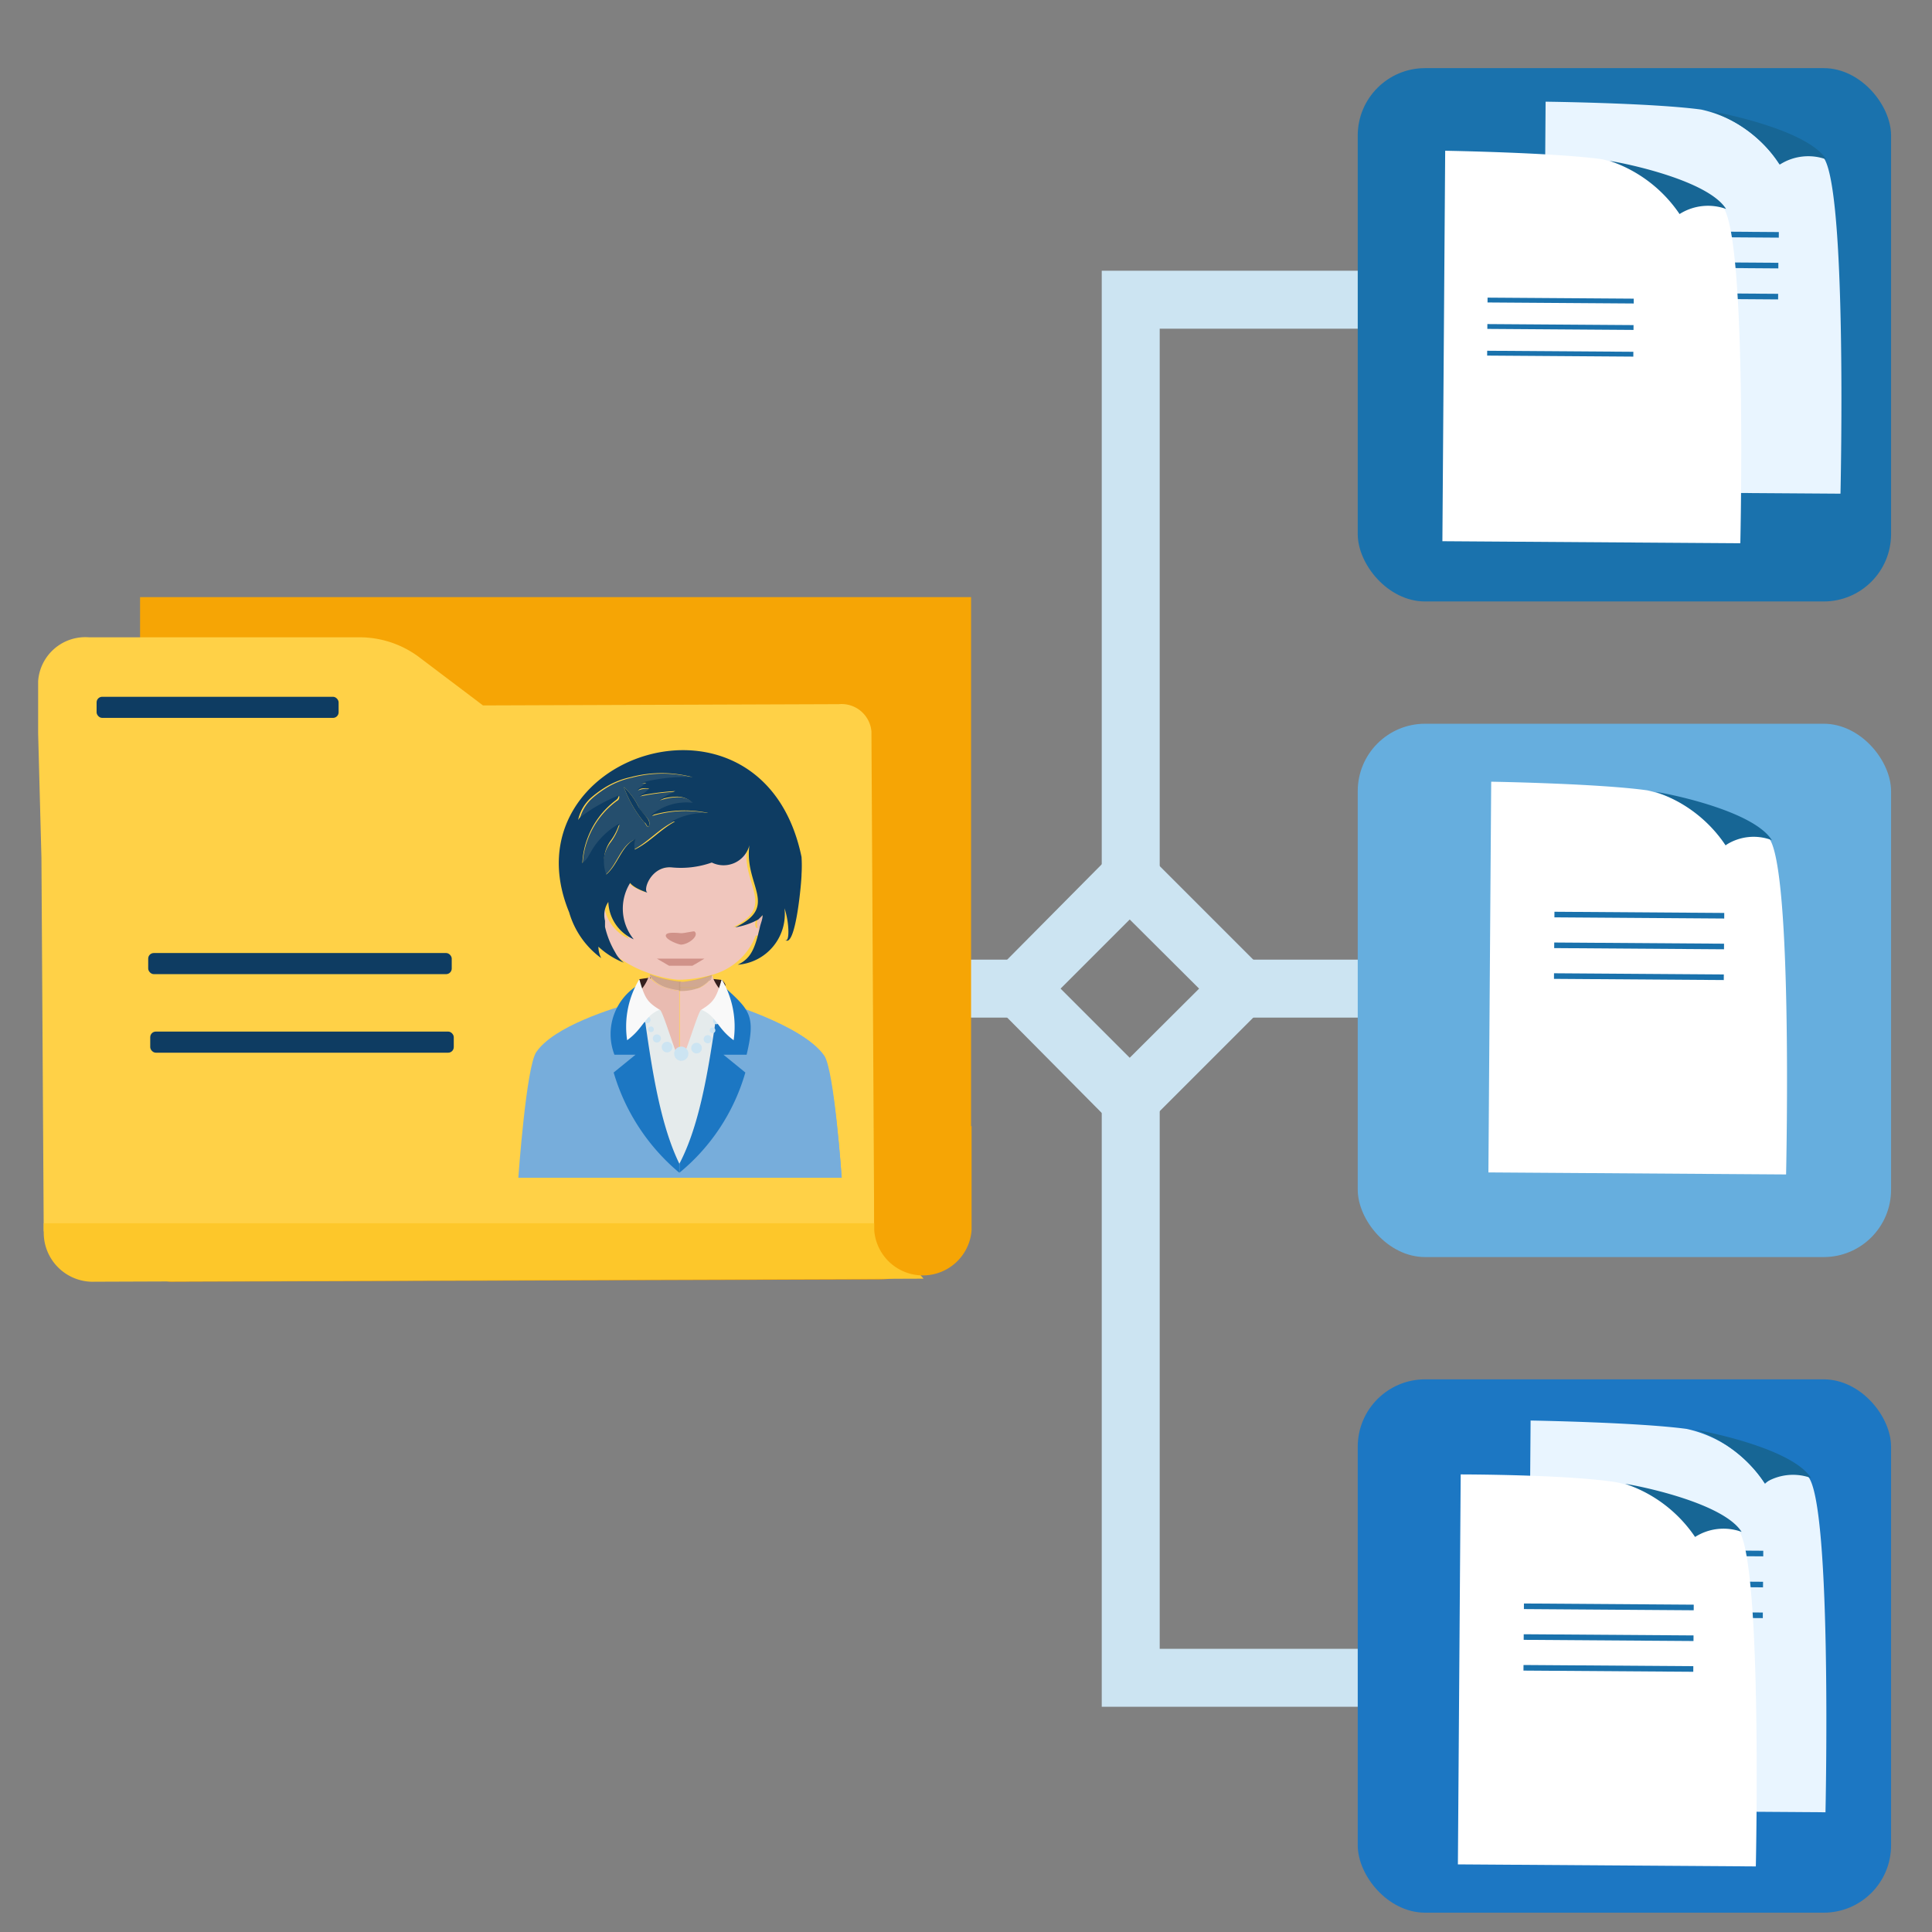 <svg xmlns="http://www.w3.org/2000/svg" xmlns:xlink="http://www.w3.org/1999/xlink" viewBox="0 0 76 76"><rect x="0" y="0" width="76" height="76" fill="#808080" stroke="none"/><defs><clipPath id="a"><rect width="76" height="76" style="fill:none"></rect></clipPath></defs><g style="isolation:isolate"><g style="clip-path:url(#a)"><polygon points="53.52 10.65 53.52 12.93 45.62 12.93 45.62 34.55 43.34 34.55 43.34 10.65 53.52 10.65" style="fill:#cce4f2"></polygon><polygon points="53.52 64.86 53.52 67.14 43.34 67.14 43.34 43.23 45.62 43.23 45.62 64.86 53.52 64.86" style="fill:#cce4f2"></polygon><path d="M50.44,38.89l-6,6-5.95-6,5.95-6Zm-6,2.72,2.73-2.72-2.73-2.72-2.72,2.72Z" style="fill:#cce4f2"></path><rect x="48.82" y="37.75" width="4.7" height="2.28" style="fill:#cce4f2"></rect><rect x="35.45" y="37.75" width="4.7" height="2.28" style="fill:#cce4f2"></rect><rect x="53.41" y="28.47" width="20.98" height="20.98" rx="2.65" style="fill:#66aede"></rect><path d="M58.55,46.12l11.71.08s.3-13.12-.81-13.33a1.58,1.58,0,0,0-1.57.38,4.85,4.85,0,0,0-3.08-2.16c-1.93-.27-6.14-.34-6.14-.34Z" style="fill:#fff"></path><path d="M65.13,31.15c.72.11,3.87.78,4.57,1.9a2,2,0,0,0-1.82.2A5.38,5.38,0,0,0,65.13,31.15Z" style="fill:#176695"></path><rect x="61.15" y="35.88" width="6.68" height="0.22" transform="translate(0.25 -0.44) rotate(0.4)" style="fill:#1a72ad"></rect><rect x="61.14" y="37.09" width="6.68" height="0.22" transform="translate(0.26 -0.44) rotate(0.4)" style="fill:#1a72ad"></rect><rect x="61.13" y="38.3" width="6.68" height="0.22" transform="translate(0.27 -0.44) rotate(0.4)" style="fill:#1a72ad"></rect><rect x="53.41" y="2.68" width="20.98" height="20.98" rx="2.65" style="fill:#1a72ad"></rect><path d="M60.69,19.34l11.71.08s.3-13.11-.81-13.33A1.58,1.58,0,0,0,70,6.47a4.89,4.89,0,0,0-3.08-2.16C65,4.05,60.8,4,60.8,4Z" style="fill:#e9f5ff"></path><path d="M67.27,4.37c.72.12,3.87.79,4.57,1.9a2.07,2.07,0,0,0-1.82.2A5.38,5.38,0,0,0,67.27,4.37Z" style="fill:#176695"></path><rect x="63.29" y="9.1" width="6.68" height="0.22" transform="translate(0.07 -0.46) rotate(0.4)" style="fill:#1a72ad"></rect><rect x="63.28" y="10.31" width="6.68" height="0.22" transform="translate(0.07 -0.46) rotate(0.4)" style="fill:#1a72ad"></rect><rect x="63.27" y="11.53" width="6.68" height="0.22" transform="translate(0.08 -0.46) rotate(0.4)" style="fill:#1a72ad"></rect><path d="M56.74,21.29l11.72.08s.3-13.11-.82-13.32a1.56,1.56,0,0,0-1.57.37A4.86,4.86,0,0,0,63,6.26c-1.93-.26-6.15-.33-6.15-.33Z" style="fill:#fff"></path><path d="M63.32,6.33c.72.11,3.88.78,4.58,1.89a2.09,2.09,0,0,0-1.83.2A5.38,5.38,0,0,0,63.32,6.33Z" style="fill:#176695"></path><rect x="58.52" y="11.72" width="5.75" height="0.19" transform="translate(0.08 -0.42) rotate(0.4)" style="fill:#1a72ad"></rect><rect x="58.51" y="12.76" width="5.75" height="0.19" transform="translate(0.09 -0.42) rotate(0.4)" style="fill:#1a72ad"></rect><rect x="58.5" y="13.81" width="5.75" height="0.19" transform="translate(0.1 -0.42) rotate(0.4)" style="fill:#1a72ad"></rect><rect x="53.41" y="54.26" width="20.98" height="20.98" rx="2.65" style="fill:#1c77c3"></rect><path d="M60.09,71.21l11.72.08S72.1,58.18,71,58a1.56,1.56,0,0,0-1.57.37,4.89,4.89,0,0,0-3.08-2.16c-1.93-.26-6.14-.33-6.14-.33Z" style="fill:#e9f5ff"></path><path d="M66.67,56.24c.72.12,3.87.79,4.57,1.9a2.07,2.07,0,0,0-1.82.2A5.43,5.43,0,0,0,66.67,56.24Z" style="fill:#176695"></path><rect x="62.69" y="60.97" width="6.68" height="0.22" transform="translate(0.42 -0.45) rotate(0.4)" style="fill:#1a72ad"></rect><rect x="62.68" y="62.19" width="6.68" height="0.22" transform="translate(0.43 -0.45) rotate(0.4)" style="fill:#1a72ad"></rect><rect x="62.67" y="63.4" width="6.68" height="0.22" transform="translate(0.44 -0.45) rotate(0.4)" style="fill:#1a72ad"></rect><path d="M57.35,73.34l11.72.08s.29-13.12-.82-13.33a1.59,1.59,0,0,0-1.57.37,4.86,4.86,0,0,0-3.08-2.15C61.67,58,57.46,58,57.46,58Z" style="fill:#fff"></path><path d="M63.93,58.37c.72.11,3.88.78,4.58,1.89a2.08,2.08,0,0,0-1.83.2A5.38,5.38,0,0,0,63.93,58.37Z" style="fill:#176695"></path><rect x="59.95" y="63.1" width="6.68" height="0.22" transform="translate(0.44 -0.44) rotate(0.4)" style="fill:#1a72ad"></rect><rect x="59.94" y="64.31" width="6.68" height="0.22" transform="translate(0.45 -0.44) rotate(0.4)" style="fill:#1a72ad"></rect><rect x="59.93" y="65.52" width="6.68" height="0.22" transform="translate(0.46 -0.44) rotate(0.4)" style="fill:#1a72ad"></rect><path d="M5.51,23.49l0,10.25.09,15.61a1.18,1.18,0,0,0,1.25,1.07l27.68-.09c2,0,3.68-1.32,3.67-2.93l0-23.91Z" style="fill:#f6a505"></path><rect x="21.91" y="28.28" width="10.6" height="0.36" transform="translate(0.2 -0.19) rotate(0.4)" style="fill:#fff"></rect><rect x="21.9" y="30.21" width="10.6" height="0.36" transform="translate(0.21 -0.19) rotate(0.4)" style="fill:#fff"></rect><rect x="14.77" y="28.4" width="10.6" height="0.36" transform="translate(0.2 -0.14) rotate(0.4)" style="fill:#fff"></rect><rect x="14.75" y="30.32" width="10.6" height="0.36" transform="translate(0.21 -0.14) rotate(0.4)" style="fill:#fff"></rect><rect x="14.74" y="32.25" width="10.6" height="0.36" transform="translate(0.22 -0.14) rotate(0.4)" style="fill:#fff"></rect><path d="M1.63,33.74l.09,14.7H34.39l-.11-19.67A1.18,1.18,0,0,0,33,27.7l-14,.05-2.54-1.92a3.91,3.91,0,0,0-2.35-.76l-10.61,0a1.86,1.86,0,0,0-2,1.73l0,2.05Z" style="fill:#ffd147"></path><path d="M1.72,48.12v.38a1.93,1.93,0,0,0,2,1.92l32.61-.12-1.89-2.18Z" style="fill:#fdc72a"></path><path d="M34.39,45.21v3.18a1.92,1.92,0,0,0,3.83,0v-4.1A7.59,7.59,0,0,1,34.39,45.21Z" style="fill:#f6a505"></path><rect x="5.83" y="37.49" width="11.94" height="0.83" rx="0.22" style="fill:#0e3c62"></rect><rect x="3.8" y="27.41" width="9.52" height="0.83" rx="0.22" style="fill:#0e3c62"></rect><rect x="5.91" y="40.58" width="11.94" height="0.83" rx="0.22" style="fill:#0e3c62"></rect><path d="M31,41.64l.2-.15H31A.83.83,0,0,0,31,41.64Z" style="fill:none"></path><path d="M22.44,41.49l.12.08s0-.06,0-.08Z" style="fill:none"></path><path d="M23.62,37.64h0S23.64,37.66,23.62,37.64Z" style="fill:none"></path><path d="M25.24,39.09c.11-.07.28-.54.37-.64l-.47.07h0S25.18,39,25.24,39.09Z" style="fill:#341f1e"></path><path d="M28.29,39.08c.06-.07.16-.22.23-.29s-.13-.24-.11-.24h0l-.54-.06A5.27,5.27,0,0,0,28.29,39.08Z" style="fill:#341f1e"></path><path d="M22.58,41.49s0,0,0,.08a5.91,5.91,0,0,0,.52.35v-.43Z" style="fill:#e9bbb1"></path><path d="M26.14,38.85a1.36,1.36,0,0,1-.6-.42s0,0,0-.08a1.64,1.64,0,0,1-.3.56,1.22,1.22,0,0,1-.3.26c.33.38.95,2.91,1.78,2.91l0-3.1A2.53,2.53,0,0,1,26.14,38.85Z" style="fill:#e9bbb1"></path><path d="M30.53,41.49c0,.16,0,.32,0,.46l.49-.31a.83.83,0,0,1,0-.15Z" style="fill:#f0c6bd"></path><path d="M28.32,38.92a1.73,1.73,0,0,1-.3-.52l0,.05a1.26,1.26,0,0,1-.51.41,1.81,1.81,0,0,1-.77.12l0,2.84c.55,0,1.2-2,1.88-2.64A1.48,1.48,0,0,1,28.32,38.92Z" style="fill:#f0c6bd"></path><path d="M28,38.4v-.06h0A.08.08,0,0,1,28,38.4Z" style="fill:#c49c80;opacity:0.7"></path><path d="M25.56,38.33v0Z" style="fill:#c49c80;opacity:0.7"></path><path d="M26.14,38.85h.62v-.21a4.65,4.65,0,0,1-1.19-.3v0s0,0,0,.08A1.36,1.36,0,0,0,26.14,38.85Z" style="fill:#e9bbb1"></path><path d="M26.14,38.85a2.53,2.53,0,0,0,.62.13v-.14Z" style="fill:#e9bbb1"></path><path d="M25.57,38.33v0s0,0,0,.08a1.36,1.36,0,0,0,.6.42,2.53,2.53,0,0,0,.62.13v-.35A4.65,4.65,0,0,1,25.57,38.33Z" style="fill:#c49c80;opacity:0.7"></path><path d="M26.92,38.63h-.16v.21c.24,0,.5,0,.77,0a1.26,1.26,0,0,0,.51-.41l0-.05a.08.08,0,0,0,0,0A6,6,0,0,1,26.92,38.63Z" style="fill:#f0c6bd"></path><path d="M27.53,38.86c-.27,0-.53,0-.77,0V39A1.81,1.81,0,0,0,27.53,38.86Z" style="fill:#f0c6bd"></path><path d="M28,38.45a1.33,1.33,0,0,1-.51.41,1.88,1.88,0,0,1-.78.12v-.36h.18A5.23,5.23,0,0,0,28,38.35l0,0Z" style="fill:#c49c80;opacity:0.7"></path><polygon points="30.87 35.77 30.87 35.77 30.87 35.76 30.87 35.77" style="fill:#f0c6bd"></polygon><path d="M28.81,32.65a1.26,1.26,0,0,1-.65,1.19A1,1,0,0,0,28.81,32.65Z" style="fill:#f0c6bd"></path><path d="M26.23,37.89h0Z" style="fill:#f0c6bd"></path><path d="M27.91,37.79h0a5,5,0,0,0,.13.55h0C27.93,37.91,27.93,38,27.91,37.79Z" style="fill:#f0c6bd"></path><path d="M25.68,37.81h0a4.43,4.43,0,0,1-.08.53h0A4.66,4.66,0,0,0,25.68,37.81Z" style="fill:#f0c6bd"></path><path d="M29.73,36.47a.34.34,0,0,1,0-.24s0,0,0-.06a2.68,2.68,0,0,1-.89.3c1.72-.84.32-1.64.54-3.22-.1.7-1-.34-1.54-.56-.42.18-.92,1.45-1.49,1.42-.8,0-1.15.93-.93,1-.5-.17-.7-.34-.74-.5a1.91,1.91,0,0,0,.07,2.32,1.65,1.65,0,0,1-1-1.47.86.86,0,0,0-.12.74v0a.42.42,0,0,1,0,.22,3.58,3.58,0,0,0,.4,1,4.38,4.38,0,0,0,1.41.83,4.66,4.66,0,0,0,1.21.29h.15A5.23,5.23,0,0,0,28,38.35h0a2.55,2.55,0,0,0,1.73-1.55l.1,0c0-.08,0-.17.05-.25S29.75,36.54,29.73,36.47Z" style="fill:#f0c6bd"></path><path d="M29.79,36.17s0,0,0,.06a.4.4,0,0,0,0,.24c0,.07.08.07.17.05S30,36.21,30,36Z" style="fill:#e9bbb1"></path><path d="M26.79,37.16h0c-.08,0-.59-.18-.6-.35s.46-.11.61-.1h0c.13,0,.49-.09.52-.07C27.52,36.81,27.09,37.15,26.79,37.16Z" style="fill:#d09289"></path><path d="M23.73,36.23l0,0c0,.08,0,.16,0,.24A.42.42,0,0,0,23.73,36.23Z" style="fill:#e9bbb1"></path><path d="M23.62,37.63h0S23.63,37.65,23.62,37.63Z" style="fill:#f6a71c"></path><path d="M25.33,34c-.11.08-.68.34-.6.66A3,3,0,0,1,25.33,34Z" style="fill:#f6a71c"></path><path d="M22.79,32.31a.16.16,0,0,0,0,.09Z" style="fill:#f6a71c"></path><path d="M22.79,32.31a.16.16,0,0,0,0,.09Z" style="fill:#fff;opacity:0.49;mix-blend-mode:screen"></path><path d="M25.65,32.1a2.16,2.16,0,0,1,1.65-.5.91.91,0,0,0-.65-.24,2.4,2.4,0,0,0-.7.13l.66-.35a10,10,0,0,0-1.44.19,1,1,0,0,0,.41-.29.84.84,0,0,0-.49.06l.38-.28a.59.59,0,0,0-.23,0,6.76,6.76,0,0,1,2.05-.23,4.77,4.77,0,0,0-2.43,0,3.22,3.22,0,0,0-1.08.45,4.29,4.29,0,0,0-.48.36,1.65,1.65,0,0,0-.51.88.4.4,0,0,1,.14-.15c.14-.11.28-.2.43-.3a7.37,7.37,0,0,1,1-.51c0,.07,0,.14-.1.19A3.3,3.3,0,0,0,23.13,33a3.11,3.11,0,0,0-.21,1,.84.84,0,0,0,.22-.24l.12-.21a2.93,2.93,0,0,1,1.11-1.1,2.22,2.22,0,0,1-.36.7,1.41,1.41,0,0,0-.21,1.28c.47-.39.6-1.14,1.15-1.4a.72.72,0,0,0-.1.43c.58-.28,1-.79,1.58-1.1A2.72,2.72,0,0,1,27.91,32,4.55,4.55,0,0,0,25.65,32.1Zm-.14.43h0c-.08,0-.1-.12-.16-.17a4.73,4.73,0,0,1-.81-1.4,2.61,2.61,0,0,1,.58.78c0,.08.37.44.4.53A.27.27,0,0,1,25.51,32.53Z" style="fill:#254e6d"></path><path d="M24.73,34.63c.05.15.25.32.75.49-.22-.08.13-1.06.93-1A3.64,3.64,0,0,0,28,33.93s0,0,0,0a1.05,1.05,0,0,0,1.48-.68c-.22,1.58,1.2,2.39-.56,3.23a2.8,2.8,0,0,0,.91-.31L30,36c0,.17-.08.33-.11.48l-.06.25c-.17.66-.34,1-.81,1.22a2,2,0,0,0,1.84-2.22h0c.2.58.21,1.45,0,1.22.44.49.68-2.39.67-2.55a5.55,5.55,0,0,0,0-.69c-1.53-7.38-11.69-4-9.14,2.18a3.39,3.39,0,0,0,1.26,1.8,1,1,0,0,1-.11-.45,3.21,3.21,0,0,0,1,.63,1.2,1.2,0,0,1-.34-.41,3.47,3.47,0,0,1-.4-1c0-.08,0-.16,0-.24a.91.91,0,0,1,.13-.74,1.67,1.67,0,0,0,1,1.47,1.91,1.91,0,0,1-.08-2.31m1.7-2.32c-.57.31-1,.82-1.58,1.1A.72.72,0,0,1,25,33c-.55.26-.68,1-1.15,1.4A1.41,1.41,0,0,1,24,33.1a2.22,2.22,0,0,0,.36-.7,2.93,2.93,0,0,0-1.11,1.1l-.12.21a.84.84,0,0,1-.22.24,3.11,3.11,0,0,1,.21-1,3.3,3.3,0,0,1,1.09-1.46c.07-.05.14-.12.1-.19a7.37,7.37,0,0,0-1,.51c-.15.1-.29.19-.43.3a.4.4,0,0,0-.14.15,1.65,1.65,0,0,1,.51-.88,4.29,4.29,0,0,1,.48-.36,3.22,3.22,0,0,1,1.08-.45,4.77,4.77,0,0,1,2.43,0,6.76,6.76,0,0,0-2.05.23.59.59,0,0,1,.23,0l-.38.28a.84.84,0,0,1,.49-.06,1,1,0,0,1-.41.29,10,10,0,0,1,1.44-.19l-.66.35a2.4,2.4,0,0,1,.7-.13.91.91,0,0,1,.65.24,2.16,2.16,0,0,0-1.65.5,4.55,4.55,0,0,1,2.26-.1A2.72,2.72,0,0,0,26.43,32.31Z" style="fill:#0e3c62"></path><path d="M25.12,31.74a2.61,2.61,0,0,0-.58-.78,4.73,4.73,0,0,0,.81,1.4c.06,0,.08.14.16.17h0a.27.27,0,0,0,0-.26C25.49,32.18,25.15,31.82,25.12,31.74Z" style="fill:#0e3c62"></path><path d="M27.71,37.71l-.95,0-.92,0,.48.28.92,0s.09-.06.12-.07Z" style="fill:#d09289"></path><path d="M27.34,37.89h0Z" style="fill:#d09289"></path><path d="M28.39,38.85V46H25.15V38.85a.91.91,0,0,0,.8.87c.13,0,.68,2,.82,2s.7-2,.82-2A1,1,0,0,0,28.39,38.85Z" style="fill:#e5ebec"></path><path d="M33.11,46.33H20.39s.31-4.4.71-4.95c.69-1,2.92-1.7,4-2,0,1,.8,6.41,1.61,6.41h0c.81,0,1.63-5.43,1.65-6.41,0,0,3.17.91,4,2.1C32.82,42.07,33.11,46.33,33.11,46.33Z" style="fill:#77addb"></path><path d="M33.11,46.33H26.77l0-.5h0c.81,0,1.63-5.43,1.65-6.41,0,0,3.17.91,4,2.1C32.82,42.07,33.11,46.33,33.11,46.33Z" style="fill:#77addb"></path><path d="M25.17,38.71a2.26,2.26,0,0,0-1,2.78H25l-.86.7a8.12,8.12,0,0,0,2.58,3.94v-.36C25.8,43.88,25.51,41,25.17,38.71Z" style="fill:#1c77c3"></path><path d="M28.37,38.71c1.08,1,1.39,1.15,1,2.78h-.91l.86.7a7.93,7.93,0,0,1-2.59,3.94v-.36C27.72,43.88,28,41,28.37,38.71Z" style="fill:#1c77c3"></path><path d="M28.3,40.16a.12.12,0,0,1-.12.13.13.13,0,0,1-.13-.13.12.12,0,0,1,.13-.12A.12.12,0,0,1,28.3,40.16Z" style="fill:#cce4f2"></path><circle cx="28.03" cy="40.53" r="0.11" style="fill:#cce4f2"></circle><path d="M28,40.88a.16.16,0,1,1-.32,0,.16.16,0,0,1,.32,0Z" style="fill:#cce4f2"></path><circle cx="27.4" cy="41.23" r="0.21" style="fill:#cce4f2"></circle><path d="M25.33,40.12a.13.13,0,1,0,.26,0,.13.13,0,0,0-.26,0Z" style="fill:#cce4f2"></path><circle cx="25.61" cy="40.49" r="0.11" style="fill:#cce4f2"></circle><path d="M25.68,40.85a.16.16,0,0,0,.32,0,.16.16,0,1,0-.32,0Z" style="fill:#cce4f2"></path><circle cx="26.24" cy="41.19" r="0.21" style="fill:#cce4f2"></circle><circle cx="26.8" cy="41.45" r="0.28" style="fill:#cce4f2"></circle><path d="M25.15,38.52c.21.74.31.9.8,1.2-.6.24-.62.72-1.28,1.2A3.62,3.62,0,0,1,25.15,38.52Z" style="fill:#f9f9f9"></path><path d="M28.39,38.52c-.21.74-.32.9-.8,1.2.59.24.61.72,1.27,1.2A3.68,3.68,0,0,0,28.39,38.52Z" style="fill:#f9f9f9"></path></g></g></svg>
